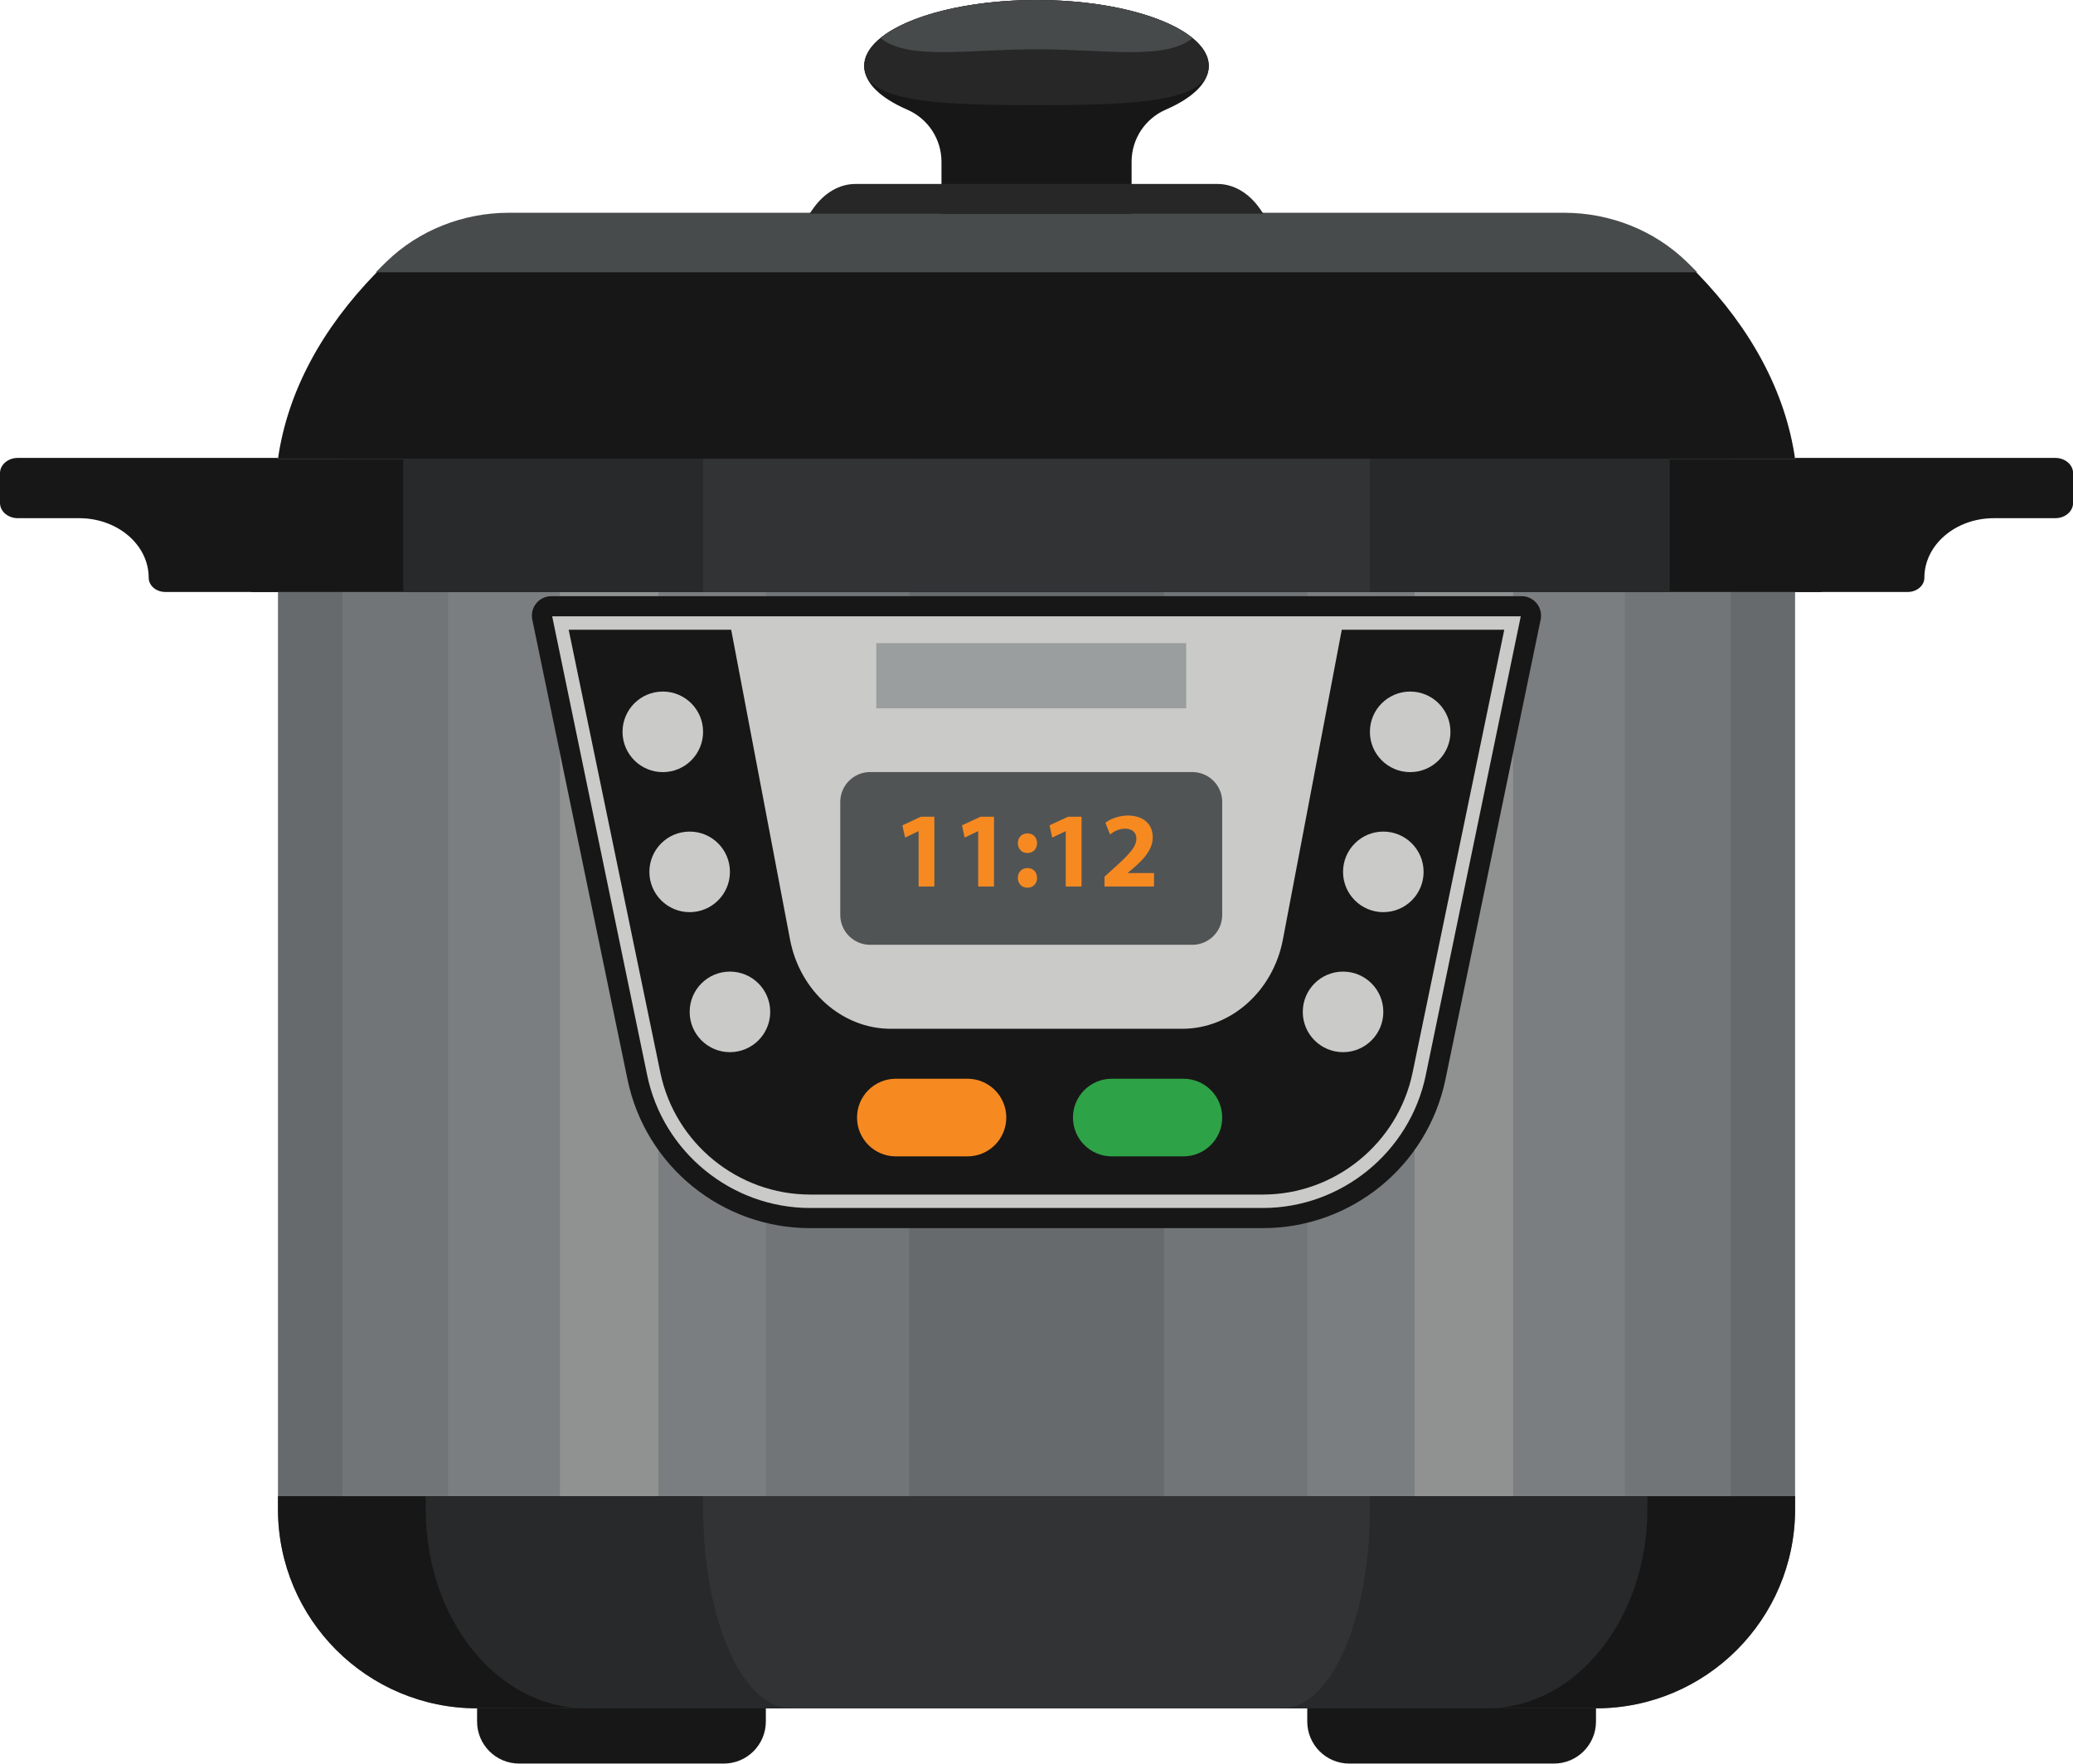 <?xml version="1.0" encoding="UTF-8"?><svg xmlns="http://www.w3.org/2000/svg" xmlns:xlink="http://www.w3.org/1999/xlink" height="341.2" preserveAspectRatio="xMidYMid meet" version="1.0" viewBox="0.0 0.0 401.1 341.2" width="401.1" zoomAndPan="magnify"><defs><clipPath id="a"><path d="M 347 88 L 401.121 88 L 401.121 115 L 347 115 Z M 347 88"/></clipPath><clipPath id="b"><path d="M 92 330 L 149 330 L 149 341.172 L 92 341.172 Z M 92 330"/></clipPath><clipPath id="c"><path d="M 252 330 L 309 330 L 309 341.172 L 252 341.172 Z M 252 330"/></clipPath></defs><g><g><path d="M 347.328 88.766 L 347.328 291.961 C 347.328 313.234 330.078 330.484 308.805 330.484 L 92.309 330.484 C 71.035 330.484 53.785 313.234 53.785 291.961 L 53.785 88.766 L 347.328 88.766" fill="#666a6c"/></g><g><path d="M 334.871 88.766 L 334.871 291.961 C 334.871 313.234 319.09 330.484 299.617 330.484 L 101.496 330.484 C 82.027 330.484 66.242 313.234 66.242 291.961 L 66.242 88.766 L 334.871 88.766" fill="#717577"/></g><g><path d="M 314.414 88.766 L 314.414 291.961 C 314.414 313.234 301.035 330.484 284.531 330.484 L 116.586 330.484 C 100.078 330.484 86.699 313.234 86.699 291.961 L 86.699 88.766 L 314.414 88.766" fill="#7b7e80"/></g><g><path d="M 292.77 88.766 L 292.77 291.961 C 292.77 313.234 281.93 330.484 268.566 330.484 L 132.551 330.484 C 119.184 330.484 108.348 313.234 108.348 291.961 L 108.348 88.766 L 292.77 88.766" fill="#909292"/></g><g><path d="M 273.719 88.766 L 273.719 291.961 C 273.719 313.234 265.121 330.484 254.516 330.484 L 146.602 330.484 C 135.996 330.484 127.398 313.234 127.398 291.961 L 127.398 88.766 L 273.719 88.766" fill="#7b7e80"/></g><g><path d="M 252.938 88.766 L 252.938 291.961 C 252.938 313.234 246.781 330.484 239.188 330.484 L 161.926 330.484 C 154.336 330.484 148.18 313.234 148.18 291.961 L 148.18 88.766 L 252.938 88.766" fill="#717577"/></g><g><path d="M 225.227 88.766 L 225.227 291.961 C 225.227 313.234 222.328 330.484 218.754 330.484 L 182.363 330.484 C 178.785 330.484 175.887 313.234 175.887 291.961 L 175.887 88.766 L 225.227 88.766" fill="#666a6c"/></g><g><path d="M 347.328 88.77 L 53.785 88.77 C 55.629 75.789 62.281 63.594 72.723 52.859 C 73.398 52.16 74.102 51.461 74.828 50.762 C 81.035 44.746 89.582 41.344 98.469 41.344 L 302.621 41.344 C 311.531 41.344 320.055 44.746 326.285 50.762 C 327.016 51.461 327.715 52.16 328.391 52.859 C 338.809 63.594 345.461 75.789 347.328 88.77" fill="#171717"/></g><g><path d="M 328.391 52.676 L 72.723 52.676 C 73.398 51.977 74.102 51.277 74.828 50.574 C 81.035 44.559 89.582 41.16 98.469 41.16 L 302.621 41.16 C 311.531 41.16 320.055 44.559 326.285 50.574 C 327.016 51.277 327.715 51.977 328.391 52.676" fill="#484b4c"/></g><g><path d="M 352.516 114.52 L 48.582 114.52 L 48.582 88.77 L 352.516 88.77 L 352.516 114.52" fill="#171717"/></g><g clip-path="url(#a)"><path d="M 347.328 114.52 L 369.125 114.52 C 370.902 114.52 372.344 113.285 372.344 111.762 C 372.348 105.402 378.367 100.246 385.797 100.246 L 397.672 100.246 C 399.574 100.246 401.117 98.926 401.117 97.301 L 401.117 91.531 C 401.117 89.902 399.574 88.586 397.672 88.586 L 347.328 88.586 L 347.328 114.52" fill="#171717"/></g><g><path d="M 53.785 114.52 L 31.988 114.52 C 30.211 114.52 28.77 113.285 28.77 111.762 C 28.77 105.402 22.746 100.246 15.32 100.246 L 3.441 100.246 C 1.543 100.246 0 98.926 0 97.301 L 0 91.531 C 0 89.902 1.543 88.586 3.441 88.586 L 53.785 88.586 L 53.785 114.52" fill="#171717"/></g><g><path d="M 323.074 114.52 L 78.023 114.52 L 78.023 88.77 L 323.074 88.77 L 323.074 114.52" fill="#28292a"/></g><g><path d="M 265.059 114.52 L 136.039 114.52 L 136.039 88.77 L 265.059 88.77 L 265.059 114.52" fill="#323335"/></g><g><path d="M 233.887 12.773 C 233.887 5.719 218.961 0.004 200.551 0.004 C 182.137 0.004 167.211 5.719 167.211 12.773 C 167.211 16.016 170.363 18.973 175.559 21.223 C 179.566 22.961 182.164 26.918 182.164 31.289 L 182.164 41.344 L 218.949 41.344 L 218.949 31.281 C 218.949 26.91 221.547 22.957 225.555 21.215 C 230.738 18.965 233.887 16.012 233.887 12.773" fill="#171717"/></g><g><path d="M 233.887 12.781 C 233.887 19.824 218.949 20.344 200.559 20.344 C 182.141 20.344 167.203 19.824 167.203 12.781 C 167.203 10.836 168.348 8.988 170.371 7.355 C 175.699 3.016 187.203 0.004 200.559 0.004 C 213.91 0.004 225.445 3.016 230.742 7.379 C 232.77 9.016 233.887 10.836 233.887 12.781" fill="#262726"/></g><g><path d="M 230.742 7.379 C 225.445 11.719 213.938 9.535 200.559 9.535 C 187.18 9.535 175.672 11.719 170.371 7.355 C 175.699 3.016 187.203 0.004 200.559 0.004 C 213.91 0.004 225.445 3.016 230.742 7.379" fill="#474a4b"/></g><g><path d="M 244.441 41.344 L 156.648 41.344 C 156.883 40.996 157.121 40.645 157.371 40.297 C 159.504 37.285 162.438 35.59 165.488 35.59 L 235.59 35.59 C 238.652 35.59 241.574 37.285 243.719 40.297 C 243.969 40.645 244.207 40.996 244.441 41.344" fill="#262726"/></g><g><path d="M 347.328 289.441 L 347.328 291.961 C 347.328 313.234 330.078 330.484 308.805 330.484 L 92.309 330.484 C 71.035 330.484 53.785 313.234 53.785 291.961 L 53.785 289.441 L 347.328 289.441" fill="#171717"/></g><g><path d="M 318.746 289.441 L 318.746 291.961 C 318.746 313.234 304.855 330.484 287.723 330.484 L 113.391 330.484 C 96.258 330.484 82.371 313.234 82.371 291.961 L 82.371 289.441 L 318.746 289.441" fill="#28292a"/></g><g><path d="M 265.059 289.441 L 265.059 291.961 C 265.059 313.234 257.48 330.484 248.129 330.484 L 152.984 330.484 C 143.637 330.484 136.055 313.234 136.055 291.961 L 136.055 289.441 L 265.059 289.441" fill="#323335"/></g><g clip-path="url(#b)"><path d="M 140.043 341.172 L 100.445 341.172 C 95.953 341.172 92.309 337.527 92.309 333.035 L 92.309 330.484 L 148.18 330.484 L 148.18 333.035 C 148.18 337.527 144.535 341.172 140.043 341.172" fill="#171717"/></g><g clip-path="url(#c)"><path d="M 300.672 341.172 L 261.07 341.172 C 256.578 341.172 252.938 337.527 252.938 333.035 L 252.938 330.484 L 308.805 330.484 L 308.805 333.035 C 308.805 337.527 305.16 341.172 300.672 341.172" fill="#171717"/></g><g><path d="M 279.676 208.828 C 276.203 225.574 261.449 237.59 244.348 237.59 L 156.742 237.59 C 139.637 237.59 124.883 225.574 121.414 208.828 L 102.992 119.859 C 102.762 118.75 103.043 117.598 103.758 116.719 C 104.473 115.84 105.547 115.332 106.676 115.332 L 294.41 115.332 C 295.547 115.332 296.617 115.84 297.332 116.719 C 298.047 117.598 298.328 118.75 298.098 119.859 L 279.676 208.828" fill="#171717"/></g><g><path d="M 110.031 121.824 L 127.773 207.512 C 130.605 221.176 142.785 231.094 156.742 231.094 L 244.348 231.094 C 258.301 231.094 270.484 221.176 273.316 207.512 L 291.059 121.824 Z M 275.859 208.039 C 272.781 222.902 259.527 233.691 244.348 233.691 L 156.742 233.691 C 141.562 233.691 128.309 222.902 125.23 208.039 L 106.84 119.23 L 294.25 119.23 L 275.859 208.039" fill="#cacbc9"/></g><g><path d="M 172.336 199.023 C 162.953 199.023 154.762 191.758 152.859 181.75 L 141.227 120.527 L 259.863 120.527 L 248.227 181.75 C 246.324 191.758 238.137 199.023 228.754 199.023 L 172.336 199.023" fill="#cacbc9"/></g><g><path d="M 136.039 141.578 C 136.039 145.883 132.551 149.371 128.246 149.371 C 123.941 149.371 120.453 145.883 120.453 141.578 C 120.453 137.273 123.941 133.785 128.246 133.785 C 132.551 133.785 136.039 137.273 136.039 141.578" fill="#cacbc9"/></g><g><path d="M 280.645 141.578 C 280.645 145.883 277.156 149.371 272.852 149.371 C 268.547 149.371 265.059 145.883 265.059 141.578 C 265.059 137.273 268.547 133.785 272.852 133.785 C 277.156 133.785 280.645 137.273 280.645 141.578" fill="#cacbc9"/></g><g><path d="M 141.234 168.668 C 141.234 172.973 137.746 176.461 133.441 176.461 C 129.137 176.461 125.648 172.973 125.648 168.668 C 125.648 164.363 129.137 160.875 133.441 160.875 C 137.746 160.875 141.234 164.363 141.234 168.668" fill="#cacbc9"/></g><g><path d="M 275.449 168.668 C 275.449 172.973 271.961 176.461 267.656 176.461 C 263.352 176.461 259.863 172.973 259.863 168.668 C 259.863 164.363 263.352 160.875 267.656 160.875 C 271.961 160.875 275.449 164.363 275.449 168.668" fill="#cacbc9"/></g><g><path d="M 149.027 195.758 C 149.027 200.059 145.539 203.547 141.234 203.547 C 136.93 203.547 133.441 200.059 133.441 195.758 C 133.441 191.449 136.93 187.961 141.234 187.961 C 145.539 187.961 149.027 191.449 149.027 195.758" fill="#cacbc9"/></g><g><path d="M 267.656 195.758 C 267.656 200.059 264.168 203.547 259.863 203.547 C 255.559 203.547 252.07 200.059 252.07 195.758 C 252.07 191.449 255.559 187.961 259.863 187.961 C 264.168 187.961 267.656 191.449 267.656 195.758" fill="#cacbc9"/></g><g><path d="M 229.516 137.031 L 169.551 137.031 L 169.551 124.414 L 229.516 124.414 L 229.516 137.031" fill="#9b9e9e"/></g><g><path d="M 230.699 182.777 L 168.363 182.777 C 165.168 182.777 162.578 180.188 162.578 176.992 L 162.578 155.145 C 162.578 151.949 165.168 149.359 168.363 149.359 L 230.699 149.359 C 233.895 149.359 236.484 151.949 236.484 155.145 L 236.484 176.992 C 236.484 180.188 233.895 182.777 230.699 182.777" fill="#515455"/></g><g><path d="M 187.195 223.707 L 173.336 223.707 C 169.188 223.707 165.824 220.344 165.824 216.195 C 165.824 212.047 169.188 208.688 173.336 208.688 L 187.195 208.688 C 191.34 208.688 194.703 212.047 194.703 216.195 C 194.703 220.344 191.34 223.707 187.195 223.707" fill="#f68a21"/></g><g><path d="M 228.973 223.707 L 215.117 223.707 C 210.969 223.707 207.605 220.344 207.605 216.195 C 207.605 212.047 210.969 208.688 215.117 208.688 L 228.973 208.688 C 233.121 208.688 236.484 212.047 236.484 216.195 C 236.484 220.344 233.121 223.707 228.973 223.707" fill="#2ea247"/></g><g><path d="M 177.738 160.805 L 177.695 160.805 L 175.121 162.031 L 174.602 159.664 L 178.172 158.004 L 180.789 158.004 L 180.789 171.504 L 177.738 171.504 L 177.738 160.805" fill="#f68a21"/></g><g><path d="M 189.273 160.805 L 189.23 160.805 L 186.652 162.031 L 186.137 159.664 L 189.707 158.004 L 192.324 158.004 L 192.324 171.504 L 189.273 171.504 L 189.273 160.805" fill="#f68a21"/></g><g><path d="M 198.812 167.93 C 201.258 167.93 201.301 171.73 198.789 171.73 C 196.328 171.73 196.316 167.93 198.812 167.93 Z M 198.812 161.223 C 201.273 161.223 201.285 165.02 198.789 165.02 C 196.34 165.02 196.309 161.223 198.812 161.223" fill="#f68a21"/></g><g><path d="M 206.207 160.805 L 206.168 160.805 L 203.59 162.031 L 203.074 159.664 L 206.645 158.004 L 209.262 158.004 L 209.262 171.504 L 206.207 171.504 L 206.207 160.805" fill="#f68a21"/></g><g><path d="M 213.715 171.504 L 213.715 169.594 L 215.457 168.016 C 218.406 165.379 219.84 163.859 219.883 162.281 C 219.883 161.18 219.219 160.309 217.66 160.309 C 216.496 160.309 215.48 160.891 214.773 161.43 L 213.879 159.164 C 216.898 156.883 223.039 157.121 223.039 162.012 C 223.039 164.859 220.383 167.047 218.199 168.863 L 218.199 168.906 L 223.289 168.906 L 223.289 171.504 L 213.715 171.504" fill="#f68a21"/></g></g></svg>